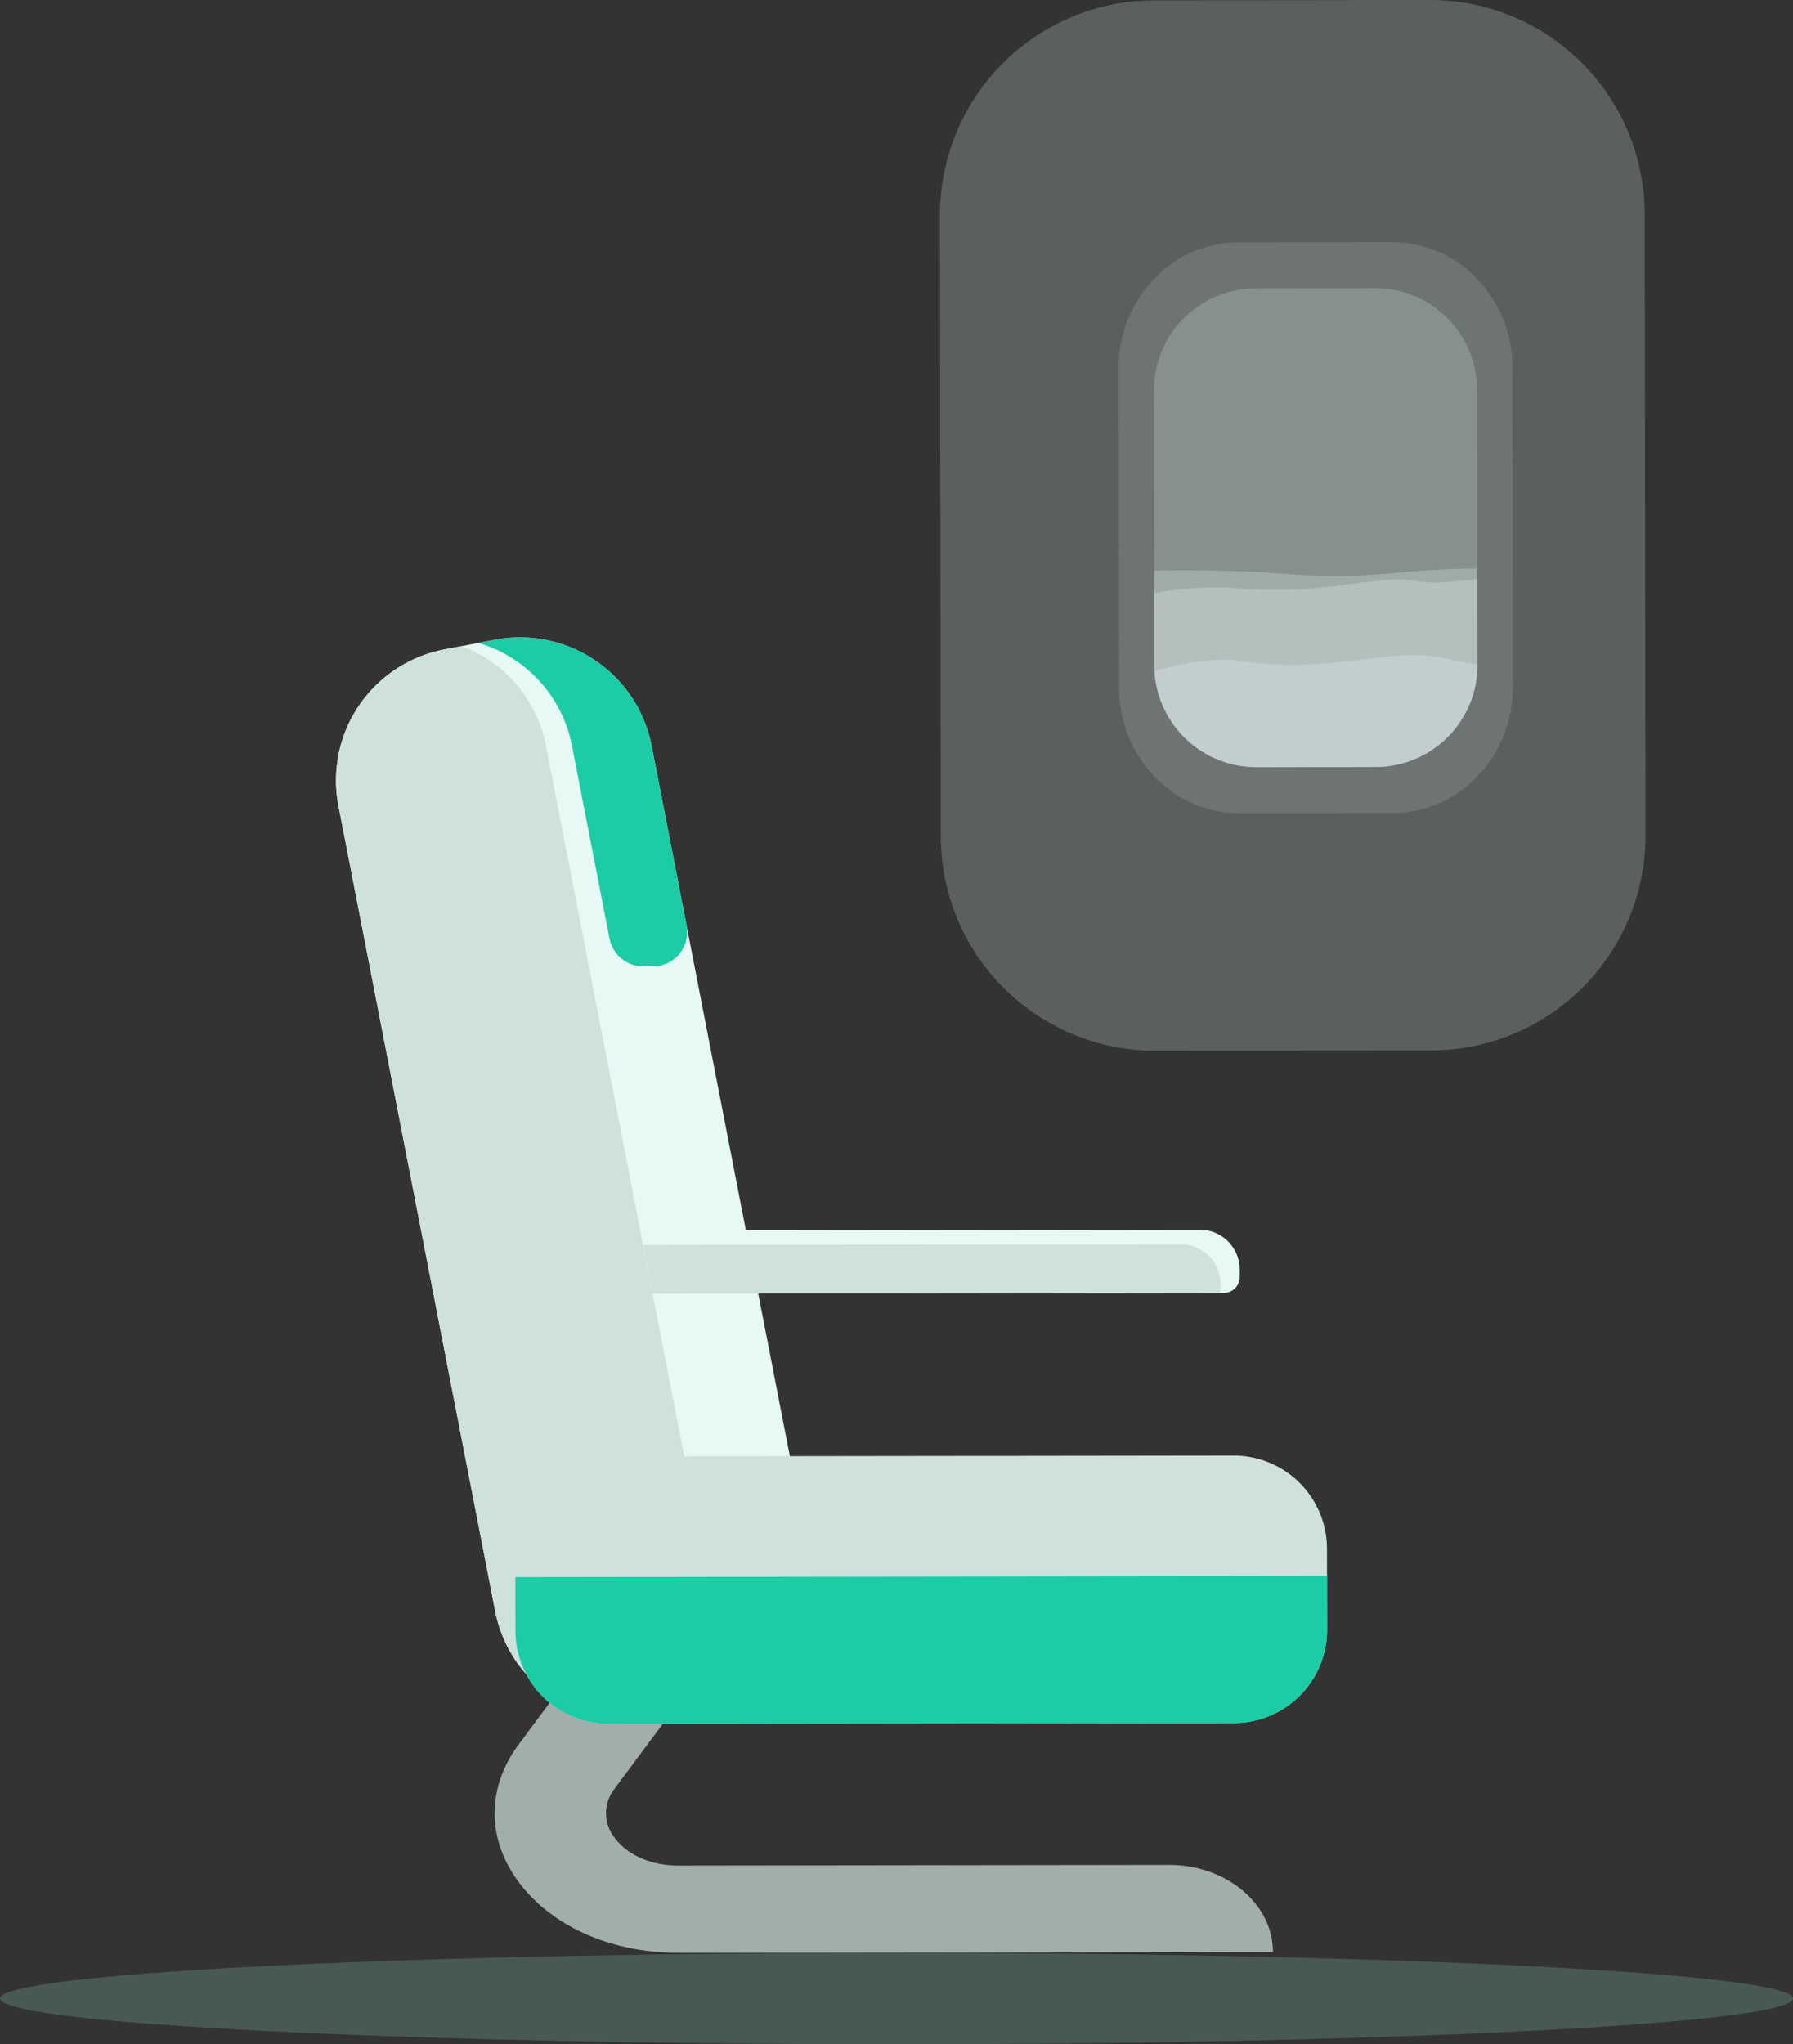 <svg xmlns="http://www.w3.org/2000/svg" width="306.145" height="348.918" viewBox="0 0 306.145 348.918">
  <rect x="0" y="0" width="306.145" height="348.918" fill="#333333" stroke="none"/>
  <g id="Group_73808" data-name="Group 73808" transform="translate(-70.204 -1201.326)">
    <path id="Path_10928" data-name="Path 10928" d="M2324.734,1156.026l-8.649,1.664a22.729,22.729,0,0,1-10.022-.316,23.588,23.588,0,0,1-2.361-.75,22.753,22.753,0,0,1-14.362-16.9l-26.8-137.655a22.763,22.763,0,0,1,18.07-26.584l2.99-.574,3.933-.758,1.726-.331A22.888,22.888,0,0,1,2316,991.788l26.8,137.654A22.759,22.759,0,0,1,2324.734,1156.026Z" transform="translate(-2134.566 336.696)" fill="#e7f9f5"/>
    <path id="Path_10929" data-name="Path 10929" d="M2354.773,1029.583l-1.576,0a5.89,5.89,0,0,1-5.8-4.748l-6.433-33.031a22.793,22.793,0,0,0-15.976-17.436l1.095-.212,1.726-.331a22.887,22.887,0,0,1,26.744,17.962l6,30.818A5.873,5.873,0,0,1,2354.773,1029.583Z" transform="translate(-2173.12 336.696)" fill="#1ccca5"/>
    <path id="Path_10930" data-name="Path 10930" d="M2568.322,938.716l-47.257.062a36.642,36.642,0,0,1-36.582-36.487l-.14-106.215a36.642,36.642,0,0,1,36.488-36.582l47.257-.062a36.643,36.643,0,0,1,36.582,36.487l.139,106.215A36.642,36.642,0,0,1,2568.322,938.716Z" transform="translate(-2253.642 441.896)" fill="#cee1dd" opacity="0.26"/>
    <path id="Path_10931" data-name="Path 10931" d="M2630.451,887.639l.072,54.659c.016,11.765-9.18,21.4-20.434,21.418l-26.311.034c-11.257.014-20.479-9.6-20.493-21.365l-.072-54.659a21.822,21.822,0,0,1,6.007-15.132,19.979,19.979,0,0,1,14.431-6.286l26.31-.034a19.99,19.99,0,0,1,14.448,6.249A21.838,21.838,0,0,1,2630.451,887.639Z" transform="translate(-2302.009 376.373)" fill="#a2aeab" opacity="0.26"/>
    <path id="Path_10932" data-name="Path 10932" d="M2633.991,903.882l.062,47.119a17.41,17.41,0,0,1-17.388,17.329l-20.364.027a17.415,17.415,0,0,1-17.437-17.284l-.062-47.12a17.411,17.411,0,0,1,17.392-17.329l20.363-.027A17.409,17.409,0,0,1,2633.991,903.882Z" transform="translate(-2311.57 363.91)" fill="#cee1dd" opacity="0.26"/>
    <path id="Path_10934" data-name="Path 10934" d="M2634.1,1010.347l.022,16.544a17.411,17.411,0,0,1-17.389,17.329l-20.364.027a17.414,17.414,0,0,1-17.437-17.284l-.021-16.26c7.294-.083,15.263-.02,20.966.446,13.489,1.1,18.113-.037,26.168-.531C2629.048,1010.431,2631.672,1010.329,2634.1,1010.347Z" transform="translate(-2311.634 288.02)" fill="#eafbf7" opacity="0.26"/>
    <path id="Path_10935" data-name="Path 10935" d="M2634.106,1015l.02,14.744a17.411,17.411,0,0,1-17.388,17.329l-20.364.027a17.427,17.427,0,0,1-17.415-16.44c-.014-.28-.022-.56-.022-.844l-.016-12.433a58.079,58.079,0,0,1,15.287-.737c13.707,1.088,23.036-2.425,29.027-1.383C2627.285,1015.972,2630.359,1015.3,2634.106,1015Z" transform="translate(-2311.642 285.163)" fill="#eafbf7" opacity="0.26"/>
    <path id="Path_10936" data-name="Path 10936" d="M2634.187,1050.133v.158a17.411,17.411,0,0,1-17.388,17.329l-20.364.027a17.427,17.427,0,0,1-17.415-16.44c3.8-1.017,10.117-2.391,14.528-1.7,6.694,1.042,12.682.834,20.958-.217s10.26-1.039,14.97-.019C2631.054,1049.612,2632.646,1049.886,2634.187,1050.133Z" transform="translate(-2311.703 264.62)" fill="#ebf5ff" opacity="0.26"/>
    <g id="Group_73791" data-name="Group 73791" transform="translate(154.658 1469.511)">
      <path id="Path_10951" data-name="Path 10951" d="M2465.1,1450.581l-101.467.132c-11.538.015-21.788-4.546-27.417-12.2-5.378-7.311-5.35-16.037.076-23.341l21.986-29.594,16.435,7.48-21.987,29.594a6.72,6.72,0,0,0-.032,8.424c2.191,2.979,6.273,4.753,10.92,4.748l83.731-.109c9.8-.013,17.744,6.642,17.755,14.865Z" transform="translate(-2332.199 -1385.579)" fill="#a2aeab"/>
    </g>
    <path id="Path_10952" data-name="Path 10952" d="M2306.69,1158.431l-2.99.574a22.752,22.752,0,0,1-14.362-16.9l-26.8-137.655a22.763,22.763,0,0,1,18.07-26.584l2.99-.574a22.764,22.764,0,0,1,14.366,16.9l26.8,137.655A22.762,22.762,0,0,1,2306.69,1158.431Z" transform="translate(-2134.565 334.315)" fill="#cee1dd"/>
    <path id="Path_10953" data-name="Path 10953" d="M2479.932,1350.342l.019,14a15.92,15.92,0,0,1-15.9,15.846l-106.74.138a15.917,15.917,0,0,1-15.939-15.8l-.019-14a15.917,15.917,0,0,1,15.9-15.846l106.74-.138A15.92,15.92,0,0,1,2479.932,1350.342Z" transform="translate(-2183.155 115.234)" fill="#cee1dd"/>
    <path id="Path_10954" data-name="Path 10954" d="M2479.949,1387.7l.012,9.243a15.921,15.921,0,0,1-15.9,15.846l-106.74.138a15.917,15.917,0,0,1-15.939-15.8l-.012-9.243Z" transform="translate(-2183.166 82.632)" fill="#1ccca5"/>
    <path id="Path_10955" data-name="Path 10955" d="M2498.849,1241.614l0,1.334a2.72,2.72,0,0,1-2.716,2.71l-97.533.127-1.6-8.233-.015-.08-.485-2.486,95.539-.124A6.8,6.8,0,0,1,2498.849,1241.614Z" transform="translate(-2216.974 176.361)" fill="#e7f9f5"/>
    <path id="Path_10956" data-name="Path 10956" d="M2496.343,1248.053v1.334c0,.073,0,.147-.01.22l-96.962.126-1.6-8.233-.015-.08,91.777-.119A6.8,6.8,0,0,1,2496.343,1248.053Z" transform="translate(-2217.744 172.412)" fill="#cee1dd"/>
    <ellipse id="Ellipse_9443" data-name="Ellipse 9443" cx="153.073" cy="7.8" rx="153.073" ry="7.8" transform="translate(70.204 1534.645)" fill="#9be9d7" opacity="0.21"/>
  </g>
</svg>
